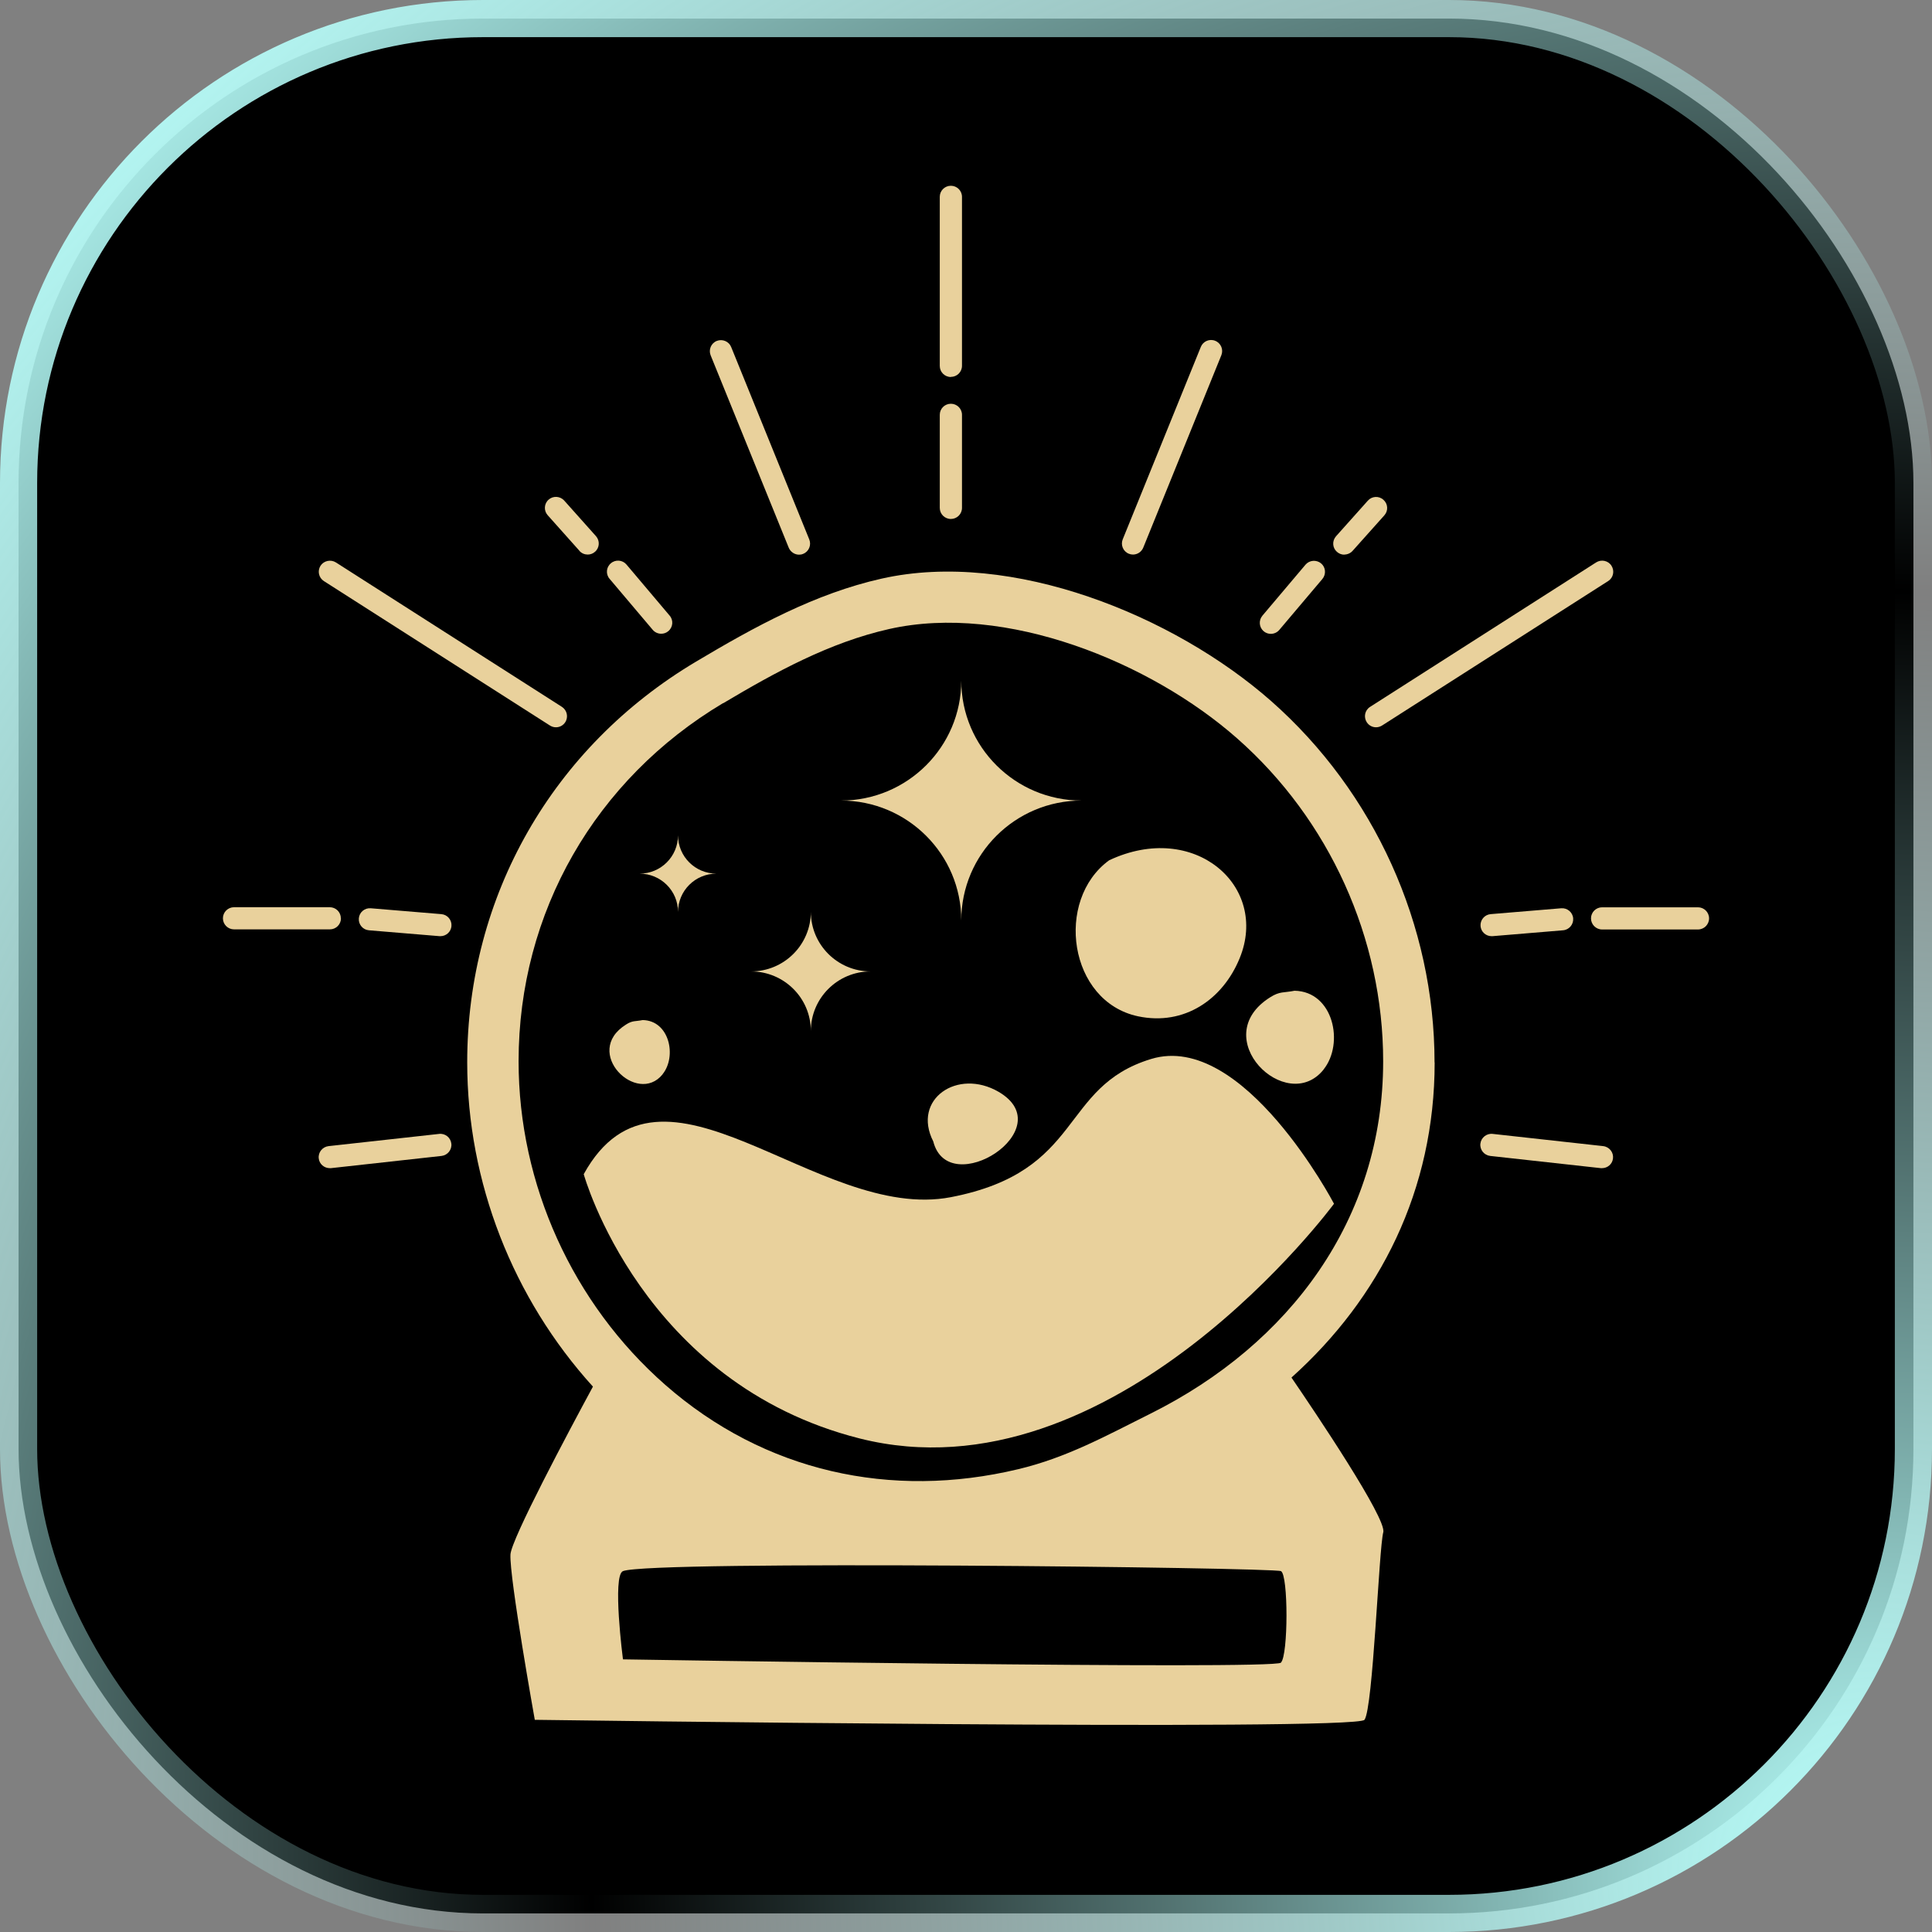 <?xml version="1.0" encoding="UTF-8"?> <svg xmlns="http://www.w3.org/2000/svg" width="52" height="52" viewBox="0 0 52 52" fill="none"><rect x="0" y="0" width="52" height="52" fill="#808080" stroke="none"/><rect x="0.5" y="0.5" width="51" height="51" rx="12.5" fill="black"></rect><rect x="0.5" y="0.5" width="51" height="51" rx="12.5" stroke="url(#paint0_radial_26_1706)"></rect><g clip-path="url(#clip0_26_1706)"><path d="M38.611 28.597C38.611 24.899 36.992 21.319 34.212 18.868C31.601 16.569 27.237 14.787 23.732 15.573C21.932 15.976 20.303 16.873 18.732 17.809C14.887 20.098 12.575 24.104 12.575 28.594C12.575 31.816 13.805 34.946 15.959 37.321C15.3 38.539 13.761 41.428 13.739 41.84C13.707 42.455 14.394 46.289 14.394 46.289C14.394 46.289 36.49 46.597 36.725 46.289C36.957 45.978 37.113 41.678 37.231 41.241C37.326 40.873 35.399 38.012 34.76 37.077C37.145 34.936 38.614 32.028 38.614 28.594L38.611 28.597ZM19.464 18.928C20.866 18.094 22.323 17.292 23.933 16.93C27.062 16.226 30.965 17.818 33.297 19.873C35.781 22.061 37.228 25.261 37.228 28.565C37.228 32.821 34.706 36.183 30.968 38.047C29.772 38.644 28.71 39.233 27.403 39.544C23.983 40.362 20.574 39.614 17.905 37.273C15.412 35.085 13.958 31.879 13.958 28.565C13.958 24.551 16.026 20.974 19.461 18.925L19.464 18.928ZM34.477 44.751C34.279 44.948 16.767 44.662 16.767 44.662C16.767 44.662 16.474 42.404 16.767 42.287C17.511 41.989 34.276 42.189 34.477 42.287C34.677 42.386 34.674 44.551 34.477 44.748V44.751Z" fill="#E9D19C"></path><path d="M23.137 38.716C29.973 40.441 35.905 32.399 35.905 32.399C35.905 32.399 33.465 27.747 30.984 28.502C28.503 29.256 29.193 31.527 25.593 32.222C21.992 32.916 17.803 27.817 15.711 31.603C15.711 31.603 17.269 37.232 23.137 38.716Z" fill="#E9D19C"></path><path d="M35.625 28.784C36.184 28.086 35.892 26.685 34.842 26.666C34.55 26.726 34.451 26.675 34.19 26.84C32.46 27.924 34.626 30.033 35.625 28.787V28.784Z" fill="#E9D19C"></path><path d="M17.835 28.911C18.22 28.432 18.02 27.468 17.298 27.455C17.097 27.496 17.027 27.461 16.849 27.576C15.66 28.321 17.148 29.77 17.835 28.914V28.911Z" fill="#E9D19C"></path><path d="M30.631 27.354C31.878 27.617 32.915 26.897 33.366 25.79C34.162 23.846 32.142 22.077 29.852 23.155C28.382 24.227 28.761 26.957 30.631 27.354Z" fill="#E9D19C"></path><path d="M25.119 30.722C25.529 32.333 28.592 30.389 26.878 29.387C25.771 28.743 24.54 29.586 25.119 30.722Z" fill="#E9D19C"></path><path d="M21.824 27.75C21.824 26.866 22.543 26.146 23.433 26.146C22.546 26.146 21.824 25.429 21.824 24.541C21.824 25.426 21.105 26.146 20.214 26.146C21.102 26.146 21.824 26.862 21.824 27.75Z" fill="#E9D19C"></path><path d="M18.249 24.544C18.249 23.977 18.71 23.514 19.282 23.514C18.713 23.514 18.249 23.054 18.249 22.483C18.249 23.051 17.788 23.514 17.215 23.514C17.784 23.514 18.249 23.973 18.249 24.544Z" fill="#E9D19C"></path><path d="M25.873 24.775C25.873 22.993 27.323 21.547 29.111 21.547C27.323 21.547 25.873 20.101 25.873 18.319C25.873 20.101 24.422 21.547 22.635 21.547C24.422 21.547 25.873 22.993 25.873 24.775Z" fill="#E9D19C"></path><path d="M11.821 30.519L8.843 30.848C8.681 30.867 8.56 31.013 8.579 31.178C8.595 31.331 8.726 31.441 8.875 31.441C8.885 31.441 8.898 31.441 8.907 31.441L11.884 31.112C12.046 31.093 12.167 30.947 12.148 30.782C12.129 30.617 11.983 30.5 11.817 30.519H11.821Z" fill="#E9D19C"></path><path d="M11.878 24.604L9.979 24.446C9.814 24.433 9.671 24.554 9.658 24.718C9.645 24.883 9.766 25.026 9.931 25.039L11.83 25.197C11.83 25.197 11.846 25.197 11.856 25.197C12.008 25.197 12.139 25.08 12.151 24.925C12.164 24.76 12.043 24.617 11.878 24.604Z" fill="#E9D19C"></path><path d="M9.174 24.716C9.174 24.551 9.041 24.418 8.875 24.418H6.299C6.134 24.418 6 24.551 6 24.716C6 24.881 6.134 25.014 6.299 25.014H8.879C9.044 25.014 9.177 24.881 9.177 24.716H9.174Z" fill="#E9D19C"></path><path d="M8.716 15.639L14.801 19.527C14.852 19.559 14.906 19.575 14.963 19.575C15.062 19.575 15.157 19.527 15.214 19.438C15.303 19.299 15.262 19.115 15.125 19.026L9.041 15.138C8.901 15.05 8.716 15.091 8.627 15.227C8.538 15.367 8.579 15.55 8.716 15.639Z" fill="#E9D19C"></path><path d="M17.568 16.952C17.628 17.022 17.711 17.057 17.797 17.057C17.864 17.057 17.934 17.035 17.988 16.987C18.115 16.882 18.131 16.692 18.023 16.569L16.862 15.195C16.757 15.069 16.566 15.053 16.442 15.161C16.315 15.265 16.299 15.455 16.407 15.579L17.568 16.952Z" fill="#E9D19C"></path><path d="M15.596 14.828C15.656 14.894 15.736 14.926 15.819 14.926C15.889 14.926 15.959 14.901 16.016 14.85C16.14 14.742 16.149 14.552 16.041 14.431L15.186 13.473C15.075 13.35 14.887 13.34 14.766 13.448C14.642 13.556 14.632 13.746 14.741 13.867L15.596 14.825V14.828Z" fill="#E9D19C"></path><path d="M25.593 13.968C25.758 13.968 25.892 13.835 25.892 13.67V11.165C25.892 11 25.758 10.867 25.593 10.867C25.427 10.867 25.294 11 25.294 11.165V13.67C25.294 13.835 25.427 13.968 25.593 13.968Z" fill="#E9D19C"></path><path d="M25.593 10.144C25.758 10.144 25.892 10.011 25.892 9.846V5.298C25.892 5.133 25.758 5 25.593 5C25.427 5 25.294 5.133 25.294 5.298V9.849C25.294 10.014 25.427 10.147 25.593 10.147V10.144Z" fill="#E9D19C"></path><path d="M21.229 14.742C21.277 14.856 21.388 14.929 21.506 14.929C21.544 14.929 21.582 14.923 21.617 14.907C21.77 14.847 21.843 14.672 21.782 14.52L19.68 9.341C19.62 9.189 19.445 9.116 19.292 9.176C19.139 9.237 19.066 9.411 19.127 9.563L21.229 14.742Z" fill="#E9D19C"></path><path d="M43.153 30.848L40.176 30.519C40.014 30.5 39.864 30.617 39.845 30.782C39.826 30.944 39.944 31.093 40.109 31.112L43.087 31.441C43.087 31.441 43.109 31.441 43.118 31.441C43.268 31.441 43.398 31.331 43.414 31.178C43.433 31.017 43.316 30.867 43.15 30.848H43.153Z" fill="#E9D19C"></path><path d="M40.144 25.197C40.144 25.197 40.16 25.197 40.17 25.197L42.069 25.039C42.234 25.026 42.355 24.88 42.342 24.718C42.33 24.554 42.183 24.433 42.021 24.446L40.122 24.604C39.957 24.617 39.836 24.763 39.849 24.925C39.861 25.08 39.992 25.197 40.144 25.197Z" fill="#E9D19C"></path><path d="M45.701 24.42H43.121C42.956 24.42 42.822 24.554 42.822 24.718C42.822 24.883 42.956 25.017 43.121 25.017H45.701C45.866 25.017 46 24.883 46 24.718C46 24.554 45.866 24.42 45.701 24.42Z" fill="#E9D19C"></path><path d="M36.786 19.438C36.843 19.527 36.938 19.575 37.037 19.575C37.091 19.575 37.148 19.559 37.199 19.527L43.284 15.639C43.424 15.55 43.462 15.366 43.373 15.227C43.284 15.087 43.099 15.049 42.959 15.138L36.875 19.026C36.735 19.115 36.697 19.299 36.786 19.438Z" fill="#E9D19C"></path><path d="M34.203 17.06C34.289 17.06 34.372 17.025 34.432 16.955L35.593 15.582C35.698 15.455 35.682 15.268 35.558 15.164C35.431 15.059 35.243 15.075 35.138 15.198L33.977 16.572C33.872 16.698 33.888 16.885 34.012 16.99C34.069 17.038 34.136 17.06 34.203 17.06Z" fill="#E9D19C"></path><path d="M36.181 14.926C36.264 14.926 36.347 14.891 36.404 14.828L37.26 13.87C37.371 13.746 37.358 13.559 37.234 13.451C37.11 13.34 36.922 13.353 36.814 13.477L35.959 14.434C35.85 14.558 35.86 14.745 35.984 14.853C36.041 14.904 36.111 14.929 36.181 14.929V14.926Z" fill="#E9D19C"></path><path d="M30.383 14.904C30.421 14.919 30.456 14.926 30.494 14.926C30.612 14.926 30.723 14.856 30.771 14.739L32.873 9.56C32.934 9.408 32.861 9.234 32.708 9.173C32.555 9.11 32.38 9.186 32.32 9.338L30.218 14.517C30.157 14.669 30.23 14.843 30.383 14.904Z" fill="#E9D19C"></path></g><defs><radialGradient id="paint0_radial_26_1706" cx="0" cy="0" r="1" gradientUnits="userSpaceOnUse" gradientTransform="translate(51 51) rotate(-135) scale(70.711)"><stop stop-color="#B7FFFB"></stop><stop offset="0.5" stop-color="#B7FFFB" stop-opacity="0"></stop><stop offset="1" stop-color="#B7FFFB"></stop></radialGradient><clipPath id="clip0_26_1706"><rect width="40" height="41.429" fill="white" transform="translate(6 5)"></rect></clipPath></defs></svg> 